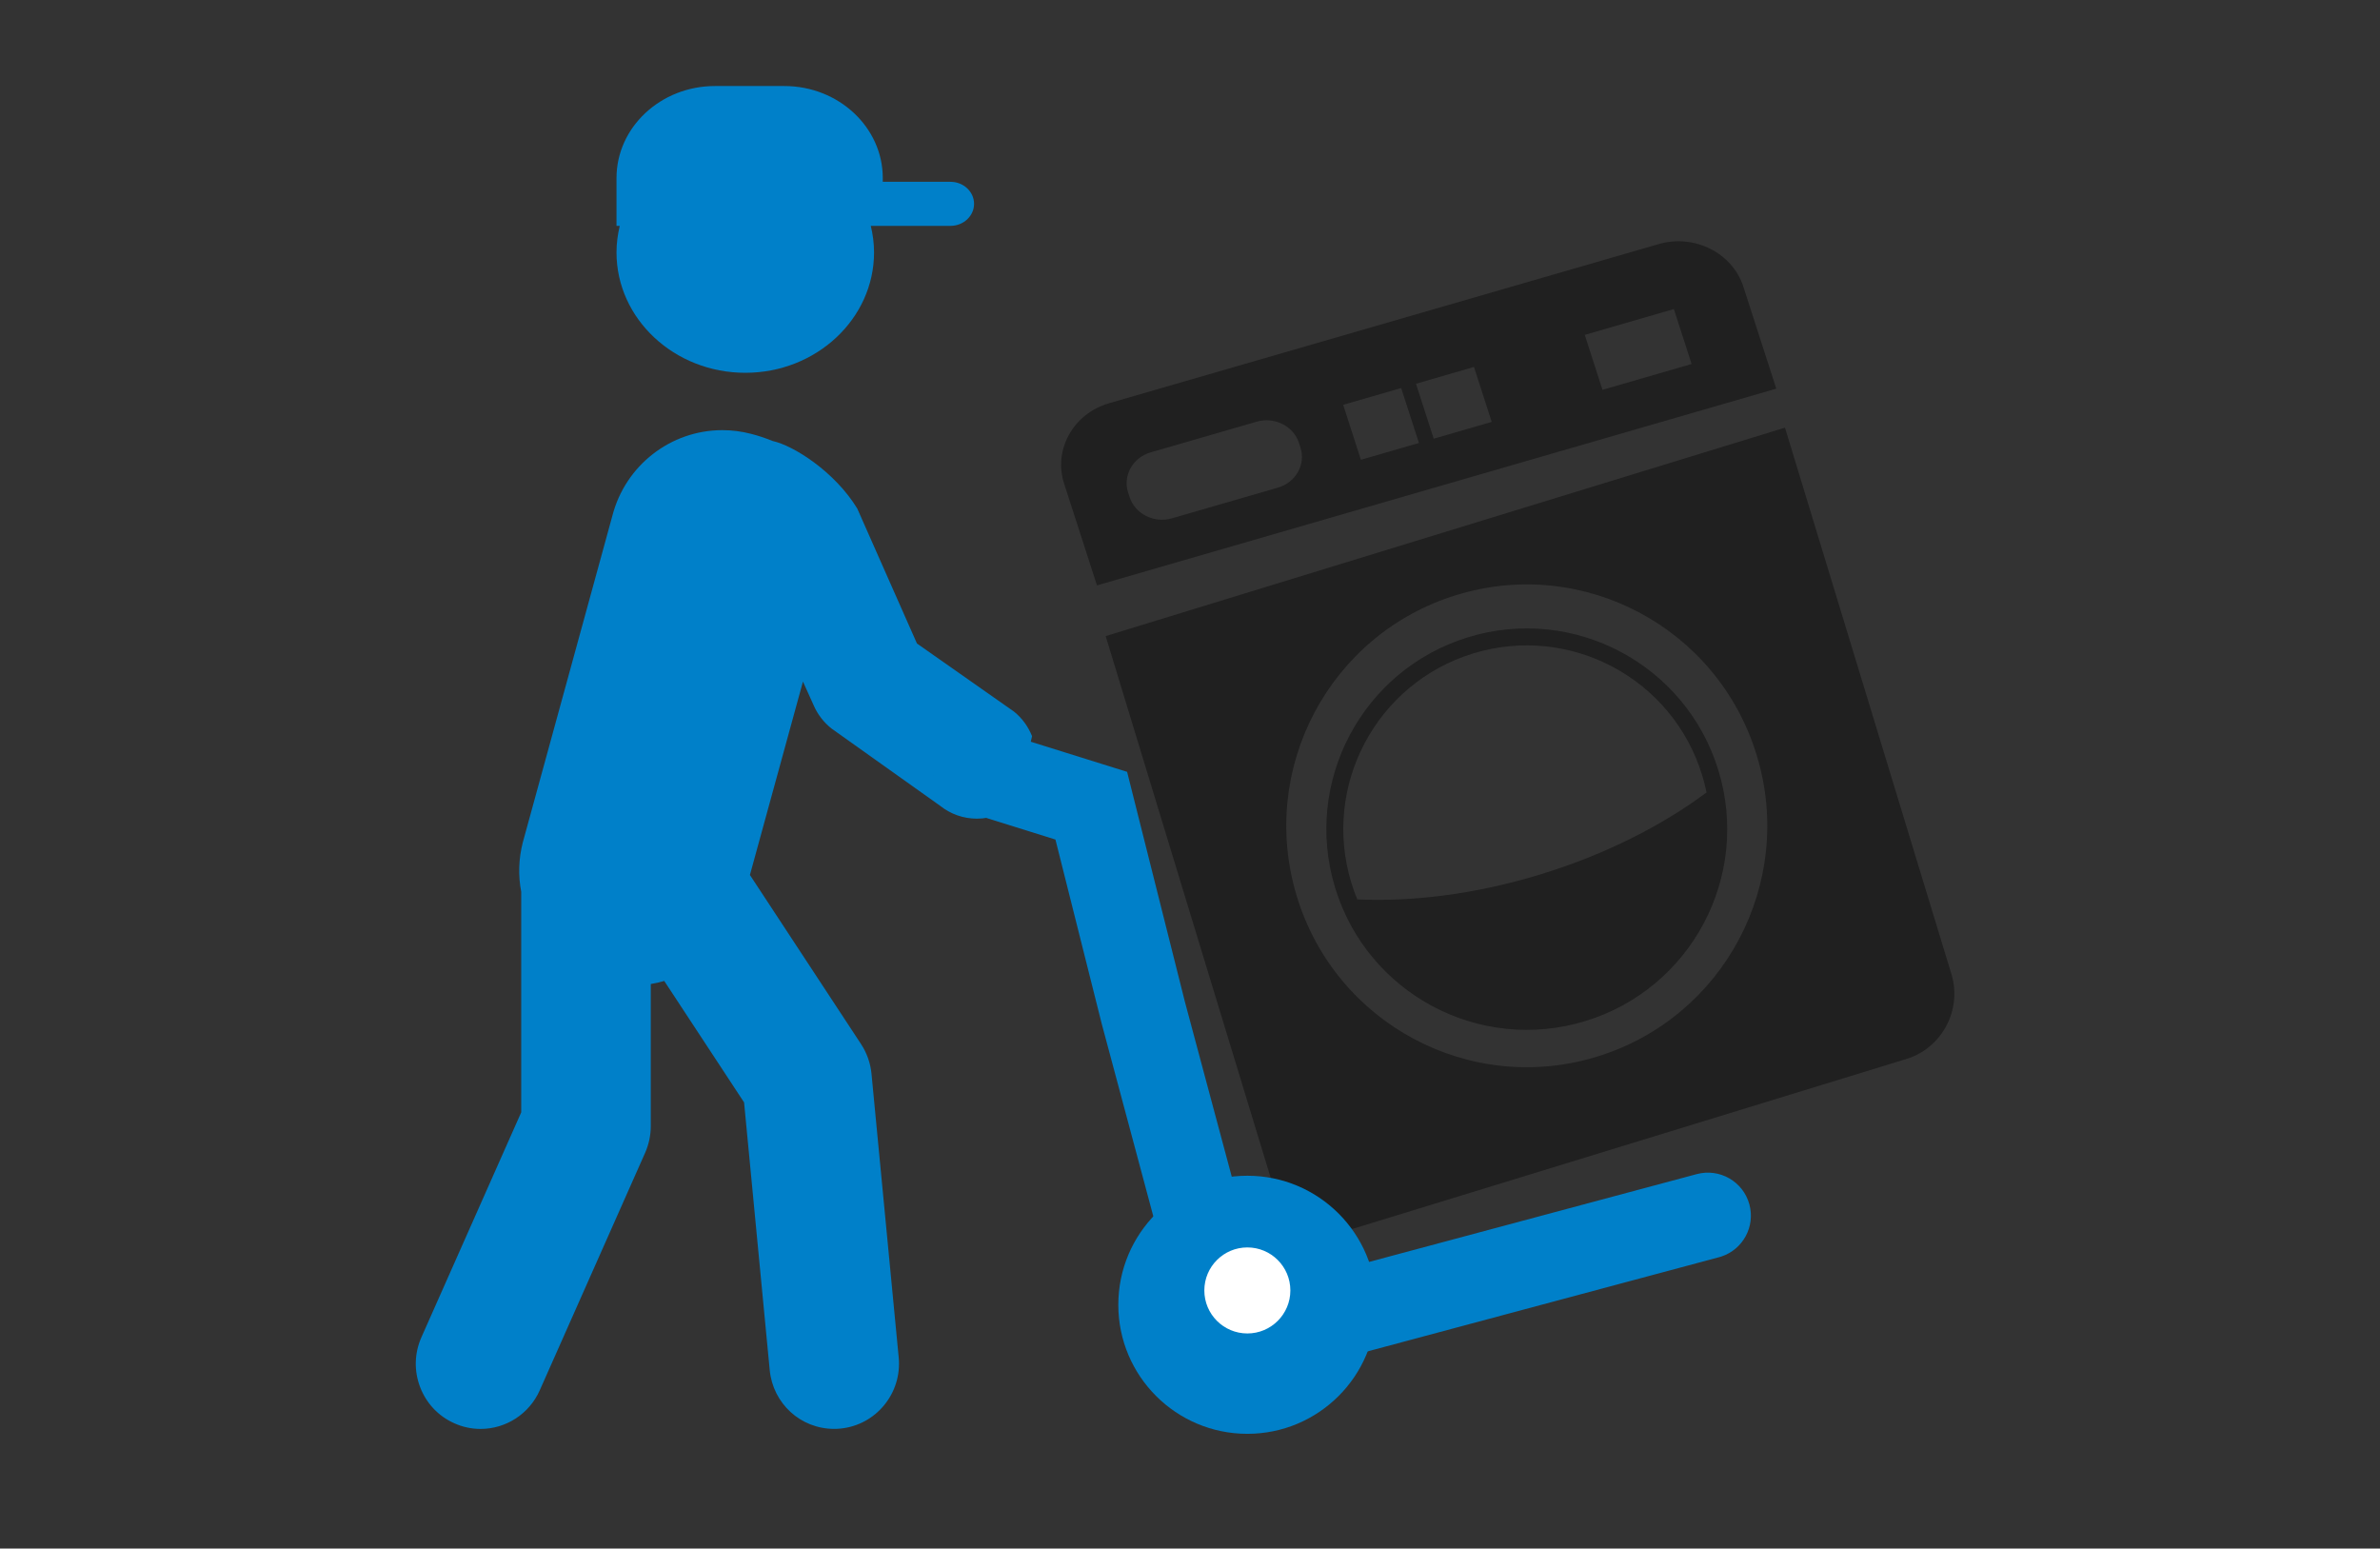 <?xml version="1.0" encoding="UTF-8"?>
<svg width="166px" height="108px" viewBox="0 0 166 108" version="1.1" xmlns="http://www.w3.org/2000/svg" xmlns:xlink="http://www.w3.org/1999/xlink">
    <rect x="0" y="0" width="166" height="108" fill="#333333" stroke="none"/>
    <!-- Generator: Sketch 64 (93537) - https://sketch.com -->
    <title>Free Installation</title>
    <desc>Created with Sketch.</desc>
    <g id="Free-Installation" stroke="none" stroke-width="1" fill="none" fill-rule="evenodd">
        <g transform="translate(29, 6)" fill-rule="nonzero">
            <path d="M95.499,23.827 L107.107,61.933 C107.867,64.428 106.454,67.093 103.969,67.856 L65.628,79.62 C63.142,80.383 60.487,78.967 59.727,76.471 L48.119,38.365 L95.499,23.827 Z M93.528,46.675 C90.82,37.785 81.445,32.781 72.587,35.499 C63.729,38.217 58.744,47.628 61.452,56.518 C64.16,65.408 73.536,70.411 82.393,67.693 C91.251,64.975 96.237,55.565 93.528,46.675 Z M84.052,39.469 C87.21,41.151 89.729,44.039 90.857,47.734 C91.986,51.43 91.511,55.236 89.832,58.398 C88.152,61.56 85.268,64.082 81.577,65.212 C77.886,66.342 74.087,65.866 70.929,64.185 C67.771,62.503 65.252,59.615 64.123,55.919 C62.995,52.224 63.47,48.418 65.149,45.256 C66.828,42.094 69.712,39.572 73.403,38.442 C77.094,37.312 80.894,37.788 84.052,39.469 Z M73.749,39.574 C70.37,40.608 67.73,42.917 66.192,45.812 C64.656,48.706 64.221,52.19 65.254,55.573 C65.375,55.968 65.513,56.354 65.667,56.728 C69.572,56.904 73.971,56.352 78.453,54.98 C82.935,53.608 86.891,51.602 90.029,49.27 C89.948,48.873 89.848,48.476 89.727,48.08 C88.694,44.698 86.388,42.053 83.498,40.514 C80.607,38.975 77.129,38.539 73.749,39.574 Z M92.595,13.994 L94.892,21.107 L47.512,34.827 L45.215,27.714 C44.456,25.36 45.867,22.844 48.353,22.124 L86.694,11.022 C89.18,10.302 91.836,11.64 92.595,13.994 Z M61.602,24.895 C61.222,23.718 59.894,23.049 58.651,23.409 L58.651,23.409 L51.252,25.552 C50.009,25.912 49.303,27.169 49.683,28.346 L49.683,28.346 L49.786,28.665 C50.166,29.843 51.494,30.511 52.736,30.151 L52.736,30.151 L60.135,28.008 C61.379,27.648 62.085,26.391 61.704,25.214 L61.704,25.214 Z M68.73,21.063 L64.684,22.234 L65.921,26.067 L69.967,24.895 L68.73,21.063 Z M73.807,19.592 L69.761,20.764 L70.998,24.597 L75.044,23.425 L73.807,19.592 Z M87.749,15.555 L81.533,17.355 L82.77,21.188 L88.986,19.388 L87.749,15.555 Z" id="Combined-Shape" fill="#202020"></path>
            <path d="M21.386,24 C22.056,24 22.727,24.087 23.382,24.257 C23.876,24.383 24.369,24.546 24.888,24.757 C26.331,25.067 29.222,26.889 30.793,29.47 L30.793,29.47 L34.956,38.88 L41.72,43.627 C42.298,44.089 42.716,44.682 42.984,45.343 L42.984,45.343 L41.901,50.024 C41.146,50.702 40.18,51.096 39.143,51.096 C38.195,51.096 37.301,50.782 36.557,50.188 L36.557,50.188 L28.991,44.807 C28.453,44.378 28.032,43.83 27.761,43.213 L27.761,43.213 L27.005,41.536 L23.305,55.024 L31.057,66.82 C31.462,67.436 31.714,68.152 31.785,68.888 L31.785,68.888 L33.683,88.677 C33.921,91.17 32.098,93.393 29.617,93.634 C29.471,93.649 29.325,93.655 29.179,93.655 C26.843,93.655 24.911,91.89 24.686,89.549 L24.686,89.549 L22.898,70.886 L17.33,62.415 C17.016,62.508 16.702,62.579 16.39,62.629 L16.39,62.629 L16.39,72.544 C16.39,73.177 16.255,73.816 15.999,74.395 L15.999,74.395 L8.647,90.964 C7.922,92.6 6.302,93.658 4.519,93.658 C3.883,93.658 3.264,93.525 2.68,93.261 C1.577,92.768 0.733,91.872 0.301,90.738 C-0.13,89.606 -0.098,88.372 0.394,87.264 L0.394,87.264 L7.354,71.578 L7.354,56.194 C7.135,55.069 7.171,53.893 7.465,52.75 L7.465,52.75 L13.71,29.977 C14.616,26.46 17.773,24 21.386,24 Z M25.705,-1.20792265e-13 C29.492,-1.20792265e-13 32.572,2.879 32.572,6.418 L32.572,6.418 L32.572,6.68 L37.295,6.68 C38.201,6.68 38.939,7.369 38.939,8.216 C38.939,9.064 38.201,9.753 37.295,9.753 L37.295,9.753 L31.736,9.753 C31.879,10.35 31.963,10.968 31.963,11.605 C31.963,16.234 27.934,20 22.983,20 C18.031,20 14,16.234 14,11.606 C14,10.969 14.083,10.351 14.227,9.754 L14.227,9.754 L14,9.754 L14,6.418 C14,2.879 17.08,-1.20792265e-13 20.867,-1.20792265e-13 L20.867,-1.20792265e-13 Z" id="Combined-Shape" fill="#0080C9"></path>
            <path d="M86.235,39.627 C87.833,39.627 89.139,40.876 89.23,42.45 L89.235,42.627 L89.235,72 C89.235,76.335 85.787,79.865 81.484,79.996 L81.235,80 L62.351,80 L49.119,79.793 L45.534,85.454 C44.68,86.802 42.93,87.237 41.552,86.476 L41.395,86.383 C40.047,85.529 39.611,83.779 40.373,82.4 L40.466,82.243 L45.851,73.743 L62.397,74 L81.235,74 C82.289,74 83.153,73.184 83.229,72.149 L83.235,72 L83.235,42.627 C83.235,40.97 84.578,39.627 86.235,39.627 Z" id="Rectangle-Copy-5" fill="#0080C9" transform="translate(64.617, 63.238) rotate(75) translate(-64.617, -63.238) "></path>
            <path d="M58,76 C53.029,76 49,80.029 49,85 C49,89.971 53.029,94 58,94 C62.971,94 67,89.971 67,85 C67,80.029 62.971,76 58,76 Z" id="Oval" fill="#0080C9"></path>
        </g>
        <path d="M87,87 C88.657,87 90,88.343 90,90 C90,91.657 88.657,93 87,93 C85.343,93 84,91.657 84,90 C84,88.343 85.343,87 87,87 Z" id="Path" fill="#FFFFFF" fill-rule="nonzero"></path>
    </g>
</svg>
